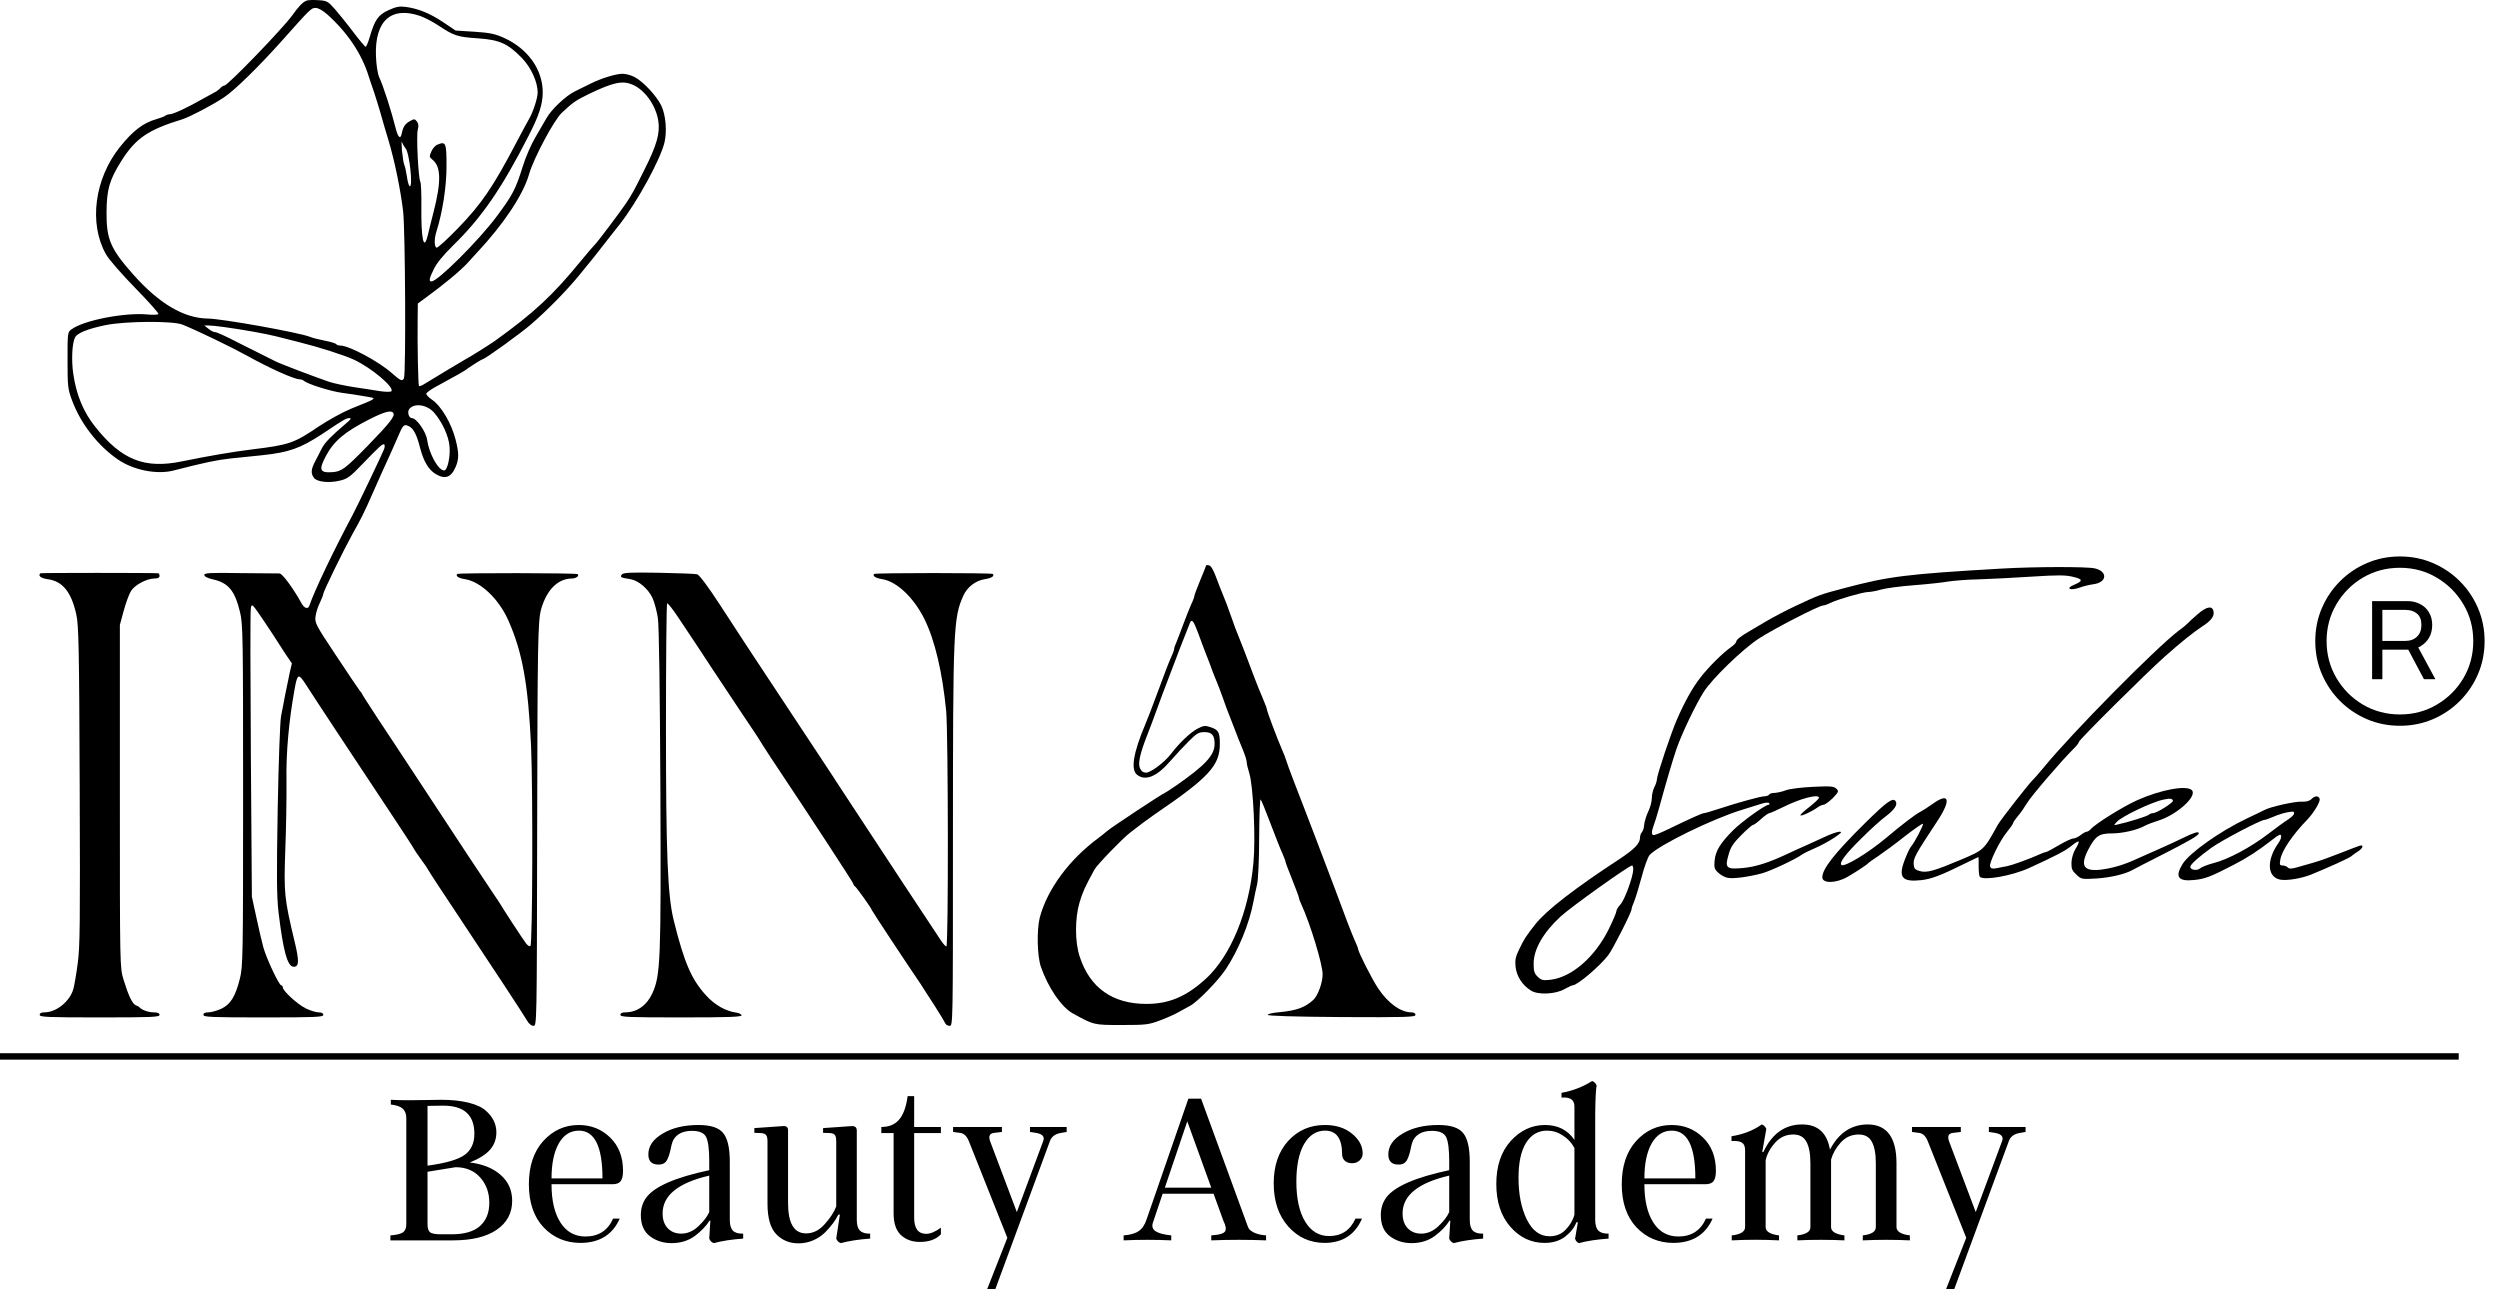 <?xml version="1.0" encoding="UTF-8"?> <svg xmlns="http://www.w3.org/2000/svg" width="2725" height="1409" viewBox="0 0 2725 1409" fill="none"> <path d="M512.135 1267.08C526.429 1268.85 537.671 1273.42 545.862 1280.81C554.133 1288.12 558.269 1297.47 558.269 1308.88C558.269 1322.21 552.648 1332.73 541.406 1340.44C530.163 1348.15 514.303 1352 493.826 1352H425.529V1346.58C432.034 1346.1 436.571 1345.01 439.14 1343.33C441.63 1341.56 442.874 1338.55 442.874 1334.29V1218.78C442.874 1214.28 441.59 1210.87 439.02 1208.54C436.45 1206.13 432.114 1204.6 426.011 1203.96V1198.78C431.712 1199.1 438.217 1199.26 445.524 1199.26C449.78 1199.26 456.566 1199.18 465.881 1199.02C475.196 1198.86 480.255 1198.78 481.058 1198.78C492.461 1198.78 502.338 1199.83 510.69 1201.91C519.122 1204 525.425 1206.93 529.601 1210.71C537.23 1217.37 541.044 1225.24 541.044 1234.32C541.044 1241.54 538.796 1247.77 534.299 1252.99C529.882 1258.21 522.494 1262.9 512.135 1267.08ZM466.002 1205.41V1270.57C485.595 1267.92 499.006 1264.07 506.233 1259.01C513.46 1253.87 517.074 1246.12 517.074 1235.76C517.074 1215.37 505.791 1205.17 483.226 1205.17C475.758 1205.17 470.017 1205.25 466.002 1205.41ZM480.576 1345.38H492.381C506.032 1345.38 516.271 1342.4 523.097 1336.46C529.922 1330.44 533.335 1321.97 533.335 1311.05C533.335 1299.96 530.003 1290.73 523.337 1283.34C516.672 1275.95 507.759 1272.26 496.597 1272.26L466.002 1277.2V1334.53C466.002 1338.71 466.925 1341.6 468.772 1343.21C470.699 1344.65 474.634 1345.38 480.576 1345.38ZM668.262 1328.27H675.489C667.78 1345.78 653.606 1354.61 632.969 1354.77C616.748 1354.77 603.257 1349.11 592.496 1337.79C581.816 1326.38 576.476 1310.72 576.476 1290.81C576.476 1270.97 581.736 1255.24 592.255 1243.59C602.855 1232.03 615.704 1226.25 630.801 1226.25C644.291 1226.25 655.694 1230.78 665.009 1239.86C674.405 1248.93 679.102 1261.06 679.102 1276.23C679.102 1281.53 678.219 1285.31 676.452 1287.56C674.766 1289.73 671.795 1290.81 667.539 1290.81H601.169C601.169 1308.56 604.421 1322.49 610.926 1332.61C617.43 1342.73 626.504 1347.78 638.148 1347.78C652.442 1347.78 662.48 1341.28 668.262 1328.27ZM601.169 1284.43H656.698C656.698 1249.73 648.146 1232.39 631.041 1232.39C621.646 1232.39 614.298 1237.09 608.998 1246.48C603.779 1255.8 601.169 1268.45 601.169 1284.43ZM795.479 1266.36V1329.84C795.479 1335.3 796.643 1339.19 798.972 1341.52C801.301 1343.77 804.995 1344.81 810.054 1344.65V1350.07C797.527 1350.96 786.847 1352.6 778.013 1355.01C775.604 1354.13 773.958 1352.48 773.075 1350.07L774.279 1330.56H773.316C769.782 1336.34 764.482 1341.88 757.416 1347.18C750.269 1352.4 741.837 1355.01 732.12 1355.01C723.127 1355.01 715.297 1352.56 708.632 1347.66C701.887 1342.68 698.514 1334.94 698.514 1324.42C698.514 1317.11 700.481 1310.76 704.416 1305.38C713.41 1293.26 736.296 1283.3 773.075 1275.51V1265.88C773.075 1253.11 771.991 1244.35 769.822 1239.62C767.654 1234.96 762.475 1232.63 754.284 1232.63C748.342 1232.63 743.523 1233.83 739.829 1236.24C736.216 1238.65 733.847 1241.74 732.723 1245.52C732.241 1246.96 731.719 1249.05 731.157 1251.78C730.595 1254.51 730.033 1256.76 729.47 1258.53C728.989 1260.21 728.266 1262.02 727.302 1263.95C726.419 1265.8 725.134 1267.2 723.448 1268.16C721.842 1269.05 719.874 1269.45 717.546 1269.37C710.318 1269.37 706.705 1265.67 706.705 1258.29C706.705 1249.29 711.884 1241.74 722.243 1235.64C732.602 1229.38 745.651 1226.25 761.391 1226.25C774.641 1226.25 783.594 1229.18 788.252 1235.04C793.07 1240.82 795.479 1251.26 795.479 1266.36ZM742.479 1344.65C749.385 1344.65 755.689 1341.92 761.391 1336.46C767.012 1331.16 770.907 1326.06 773.075 1321.16V1281.41C739.187 1289.28 722.243 1303.02 722.243 1322.61C722.243 1329.52 724.13 1334.94 727.905 1338.87C731.679 1342.73 736.537 1344.65 742.479 1344.65ZM933.899 1232.15V1329.84C933.899 1335.22 935.063 1339.07 937.392 1341.4C939.801 1343.73 943.495 1344.81 948.474 1344.65V1350.07C935.946 1350.96 925.266 1352.6 916.433 1355.01C914.024 1354.13 912.378 1352.48 911.494 1350.07L915.469 1323.93H913.783C910.731 1330.2 905.994 1336.58 899.569 1343.09C895.876 1346.78 891.459 1349.75 886.32 1352C881.26 1354.17 875.92 1355.25 870.299 1355.25C860.583 1355.25 852.512 1351.92 846.088 1345.25C839.744 1338.67 836.572 1327.59 836.572 1312.01V1243.95C836.572 1240.74 836.05 1238.49 835.006 1237.21C833.962 1235.92 832.155 1235.2 829.586 1235.04L822.238 1234.8V1229.62L853.315 1227.45C857.089 1227.05 858.977 1228.62 858.977 1232.15V1311.29C858.977 1333.29 865.481 1344.33 878.49 1344.41C886.199 1344.41 893.025 1341.04 898.967 1334.29C905.07 1327.47 909.246 1321.04 911.494 1315.02V1243.95C911.494 1240.66 911.013 1238.41 910.049 1237.21C909.085 1235.92 907.359 1235.2 904.869 1235.04L897.16 1234.8V1229.62L928.237 1227.45C932.012 1227.29 933.899 1228.86 933.899 1232.15ZM1025.58 1338.15V1345.38C1020.28 1351 1012.53 1353.77 1002.33 1353.69C994.224 1353.69 987.439 1351.2 981.978 1346.22C976.678 1341.16 974.028 1333.29 974.028 1322.61V1235.04H960.658V1228.41C969.09 1228.41 975.594 1225.68 980.171 1220.22C984.749 1214.76 987.8 1206.29 989.326 1194.81H996.433V1228.41H1025.58V1235.04H996.433V1327.31C996.433 1338.95 1000.77 1344.81 1009.44 1344.89C1014.1 1344.89 1019.48 1342.64 1025.58 1338.15ZM1122.69 1233.83V1228.41H1162.68V1233.83L1157.02 1234.8C1150.35 1235.76 1146.13 1238.81 1144.37 1243.95L1084.98 1405H1076.07L1097.99 1349.23L1056.08 1243.95C1053.83 1238.25 1050.53 1235.2 1046.2 1234.8L1038.85 1233.83V1228.41H1092.09V1233.83L1084.02 1234.8C1078.72 1235.2 1077.15 1238.33 1079.32 1244.19L1108.35 1321.16L1137.02 1243.95C1139.03 1239.05 1136.38 1236 1129.07 1234.8L1122.69 1233.83ZM1309.19 1197.58L1357.73 1330.32C1359.25 1334.73 1360.38 1337.63 1361.1 1338.99C1362.14 1340.68 1364.27 1342.28 1367.48 1343.81C1370.7 1345.25 1374.87 1346.18 1380.01 1346.58V1352C1360.26 1351.2 1340.34 1351.2 1320.27 1352V1346.58C1329.02 1346.02 1334.08 1344.49 1335.44 1342C1336.73 1339.59 1336.13 1335.94 1333.64 1331.04L1322.8 1301.17H1267.27L1256.67 1332.73C1255.3 1336.74 1256.31 1339.87 1259.68 1342.12C1263.13 1344.29 1268.79 1345.78 1276.66 1346.58V1352C1259.24 1351.2 1241.93 1351.2 1224.75 1352V1346.58C1232.22 1346.02 1237.8 1344.37 1241.49 1341.64C1245.18 1339.07 1247.99 1334.78 1249.92 1328.75L1295.33 1197.58H1309.19ZM1294.13 1222.27L1269.68 1294.54H1320.27L1294.13 1222.27ZM1477.48 1328.27H1484.58C1477.04 1345.78 1463.55 1354.61 1444.11 1354.77C1428.13 1354.77 1414.84 1348.83 1404.24 1336.94C1393.64 1324.98 1388.34 1309.28 1388.34 1289.85C1388.34 1270.65 1393.6 1255.24 1404.12 1243.59C1414.72 1232.03 1428.05 1226.25 1444.11 1226.25C1456.24 1226.25 1466.11 1229.42 1473.74 1235.76C1481.45 1242.03 1485.31 1249.21 1485.31 1257.32C1485.31 1260.21 1484.22 1262.7 1482.05 1264.79C1479.89 1266.88 1477.12 1267.92 1473.74 1267.92C1470.61 1267.92 1468 1267.04 1465.91 1265.27C1463.91 1263.43 1462.9 1261.1 1462.9 1258.29C1462.9 1241.02 1456.72 1232.39 1444.35 1232.39C1434.72 1232.39 1427.05 1237.33 1421.35 1247.21C1415.81 1257 1413.03 1270.57 1413.03 1287.92C1413.03 1306.55 1416.25 1321.12 1422.67 1331.64C1429.01 1342.08 1437.73 1347.3 1448.81 1347.3C1462.22 1347.3 1471.78 1340.96 1477.48 1328.27ZM1602.04 1266.36V1329.84C1602.04 1335.3 1603.21 1339.19 1605.54 1341.52C1607.87 1343.77 1611.56 1344.81 1616.62 1344.65V1350.07C1604.09 1350.96 1593.41 1352.6 1584.58 1355.01C1582.17 1354.13 1580.52 1352.48 1579.64 1350.07L1580.85 1330.56H1579.88C1576.35 1336.34 1571.05 1341.88 1563.98 1347.18C1556.83 1352.4 1548.4 1355.01 1538.69 1355.01C1529.69 1355.01 1521.86 1352.56 1515.2 1347.66C1508.45 1342.68 1505.08 1334.94 1505.08 1324.42C1505.08 1317.11 1507.05 1310.76 1510.98 1305.38C1519.98 1293.26 1542.86 1283.3 1579.64 1275.51V1265.88C1579.64 1253.11 1578.56 1244.35 1576.39 1239.62C1574.22 1234.96 1569.04 1232.63 1560.85 1232.63C1554.91 1232.63 1550.09 1233.83 1546.4 1236.24C1542.78 1238.65 1540.41 1241.74 1539.29 1245.52C1538.81 1246.96 1538.28 1249.05 1537.72 1251.78C1537.16 1254.51 1536.6 1256.76 1536.04 1258.53C1535.55 1260.21 1534.83 1262.02 1533.87 1263.95C1532.98 1265.8 1531.7 1267.2 1530.01 1268.16C1528.41 1269.05 1526.44 1269.45 1524.11 1269.37C1516.88 1269.37 1513.27 1265.67 1513.27 1258.29C1513.27 1249.29 1518.45 1241.74 1528.81 1235.64C1539.17 1229.38 1552.22 1226.25 1567.96 1226.25C1581.21 1226.25 1590.16 1229.18 1594.82 1235.04C1599.64 1240.82 1602.04 1251.26 1602.04 1266.36ZM1549.05 1344.65C1555.95 1344.65 1562.26 1341.92 1567.96 1336.46C1573.58 1331.16 1577.47 1326.06 1579.64 1321.16V1281.41C1545.75 1289.28 1528.81 1303.02 1528.81 1322.61C1528.81 1329.52 1530.7 1334.94 1534.47 1338.87C1538.24 1342.73 1543.1 1344.65 1549.05 1344.65ZM1738.78 1214.56V1329.84C1738.78 1335.22 1739.94 1339.07 1742.27 1341.4C1744.68 1343.73 1748.37 1344.81 1753.35 1344.65V1350.07C1740.67 1350.96 1729.9 1352.6 1721.07 1355.01C1718.74 1354.05 1717.34 1352.4 1716.86 1350.07L1719.87 1332.25H1718.3C1716.05 1338.11 1711.92 1343.37 1705.89 1348.03C1699.95 1352.52 1692.52 1354.77 1683.61 1354.77C1669 1354.77 1656.55 1348.91 1646.27 1337.18C1636.07 1325.46 1630.97 1309.92 1630.97 1290.57C1630.97 1270.89 1636.23 1255.24 1646.75 1243.59C1657.35 1232.03 1669.8 1226.25 1684.09 1226.25C1698.06 1226.25 1708.75 1231.67 1716.13 1242.51V1206.01C1716.13 1198.78 1711.44 1195.57 1702.04 1196.37V1191.19C1714.33 1188.95 1725.45 1184.65 1735.41 1178.31C1737.81 1179.19 1739.46 1180.84 1740.34 1183.24C1739.46 1187.5 1738.94 1197.94 1738.78 1214.56ZM1716.13 1324.18V1251.3C1713 1245.52 1708.75 1240.94 1703.36 1237.57C1698.06 1234.12 1692.36 1232.39 1686.26 1232.39C1676.54 1232.39 1668.92 1236.85 1663.37 1245.76C1657.91 1254.59 1655.18 1267.24 1655.18 1283.7C1655.18 1301.77 1658.19 1316.95 1664.22 1329.23C1670.24 1341.44 1678.51 1347.54 1689.03 1347.54C1696.1 1347.54 1701.92 1345.17 1706.5 1340.44C1711.15 1335.7 1714.37 1330.28 1716.13 1324.18ZM1859.49 1328.27H1866.72C1859.01 1345.78 1844.84 1354.61 1824.2 1354.77C1807.98 1354.77 1794.49 1349.11 1783.73 1337.79C1773.05 1326.38 1767.71 1310.72 1767.71 1290.81C1767.71 1270.97 1772.97 1255.24 1783.49 1243.59C1794.08 1232.03 1806.93 1226.25 1822.03 1226.25C1835.52 1226.25 1846.92 1230.78 1856.24 1239.86C1865.63 1248.93 1870.33 1261.06 1870.33 1276.23C1870.33 1281.53 1869.45 1285.31 1867.68 1287.56C1866 1289.73 1863.02 1290.81 1858.77 1290.81H1792.4C1792.4 1308.56 1795.65 1322.49 1802.16 1332.61C1808.66 1342.73 1817.73 1347.78 1829.38 1347.78C1843.67 1347.78 1853.71 1341.28 1859.49 1328.27ZM1792.4 1284.43H1847.93C1847.93 1249.73 1839.38 1232.39 1822.27 1232.39C1812.88 1232.39 1805.53 1237.09 1800.23 1246.48C1795.01 1255.8 1792.4 1268.45 1792.4 1284.43ZM2067.17 1267.92V1337.43C2067.17 1342.32 2072.03 1345.38 2081.75 1346.58V1352C2064.64 1351.2 2047.54 1351.2 2030.43 1352V1346.58C2040.07 1345.46 2044.81 1342.4 2044.65 1337.43V1268.16C2044.65 1257.64 2043.2 1249.77 2040.31 1244.56C2037.5 1239.26 2032.72 1236.61 2025.98 1236.61C2018.27 1236.61 2011.8 1239.46 2006.58 1245.16C2001.36 1250.86 1997.79 1257.12 1995.86 1263.95V1267.92V1337.43C1995.86 1342.32 2000.72 1345.38 2010.44 1346.58V1352C1993.33 1351.2 1976.23 1351.2 1959.12 1352V1346.58C1968.76 1345.46 1973.5 1342.4 1973.34 1337.43V1268.16C1973.34 1257.64 1971.89 1249.77 1969 1244.56C1966.19 1239.26 1961.41 1236.61 1954.67 1236.61C1946.8 1236.61 1940.21 1239.58 1934.91 1245.52C1929.53 1251.46 1926.08 1257.85 1924.55 1264.67V1337.43C1924.55 1342.32 1929.41 1345.38 1939.13 1346.58V1352C1922.03 1351.12 1904.84 1351.12 1887.58 1352V1346.58C1897.29 1345.54 1902.15 1342.48 1902.15 1337.43V1253.59C1902.15 1249.57 1900.99 1246.84 1898.66 1245.4C1896.33 1243.95 1892.55 1243.39 1887.33 1243.71V1238.53C1900.26 1236.44 1911.26 1232.15 1920.34 1225.64C1922.75 1226.53 1924.39 1228.17 1925.28 1230.58L1920.82 1255.76H1922.03C1931.42 1235.68 1945.51 1225.64 1964.3 1225.64C1981.41 1225.64 1991.53 1234.8 1994.66 1253.11C2004.13 1234.96 2017.79 1225.8 2035.61 1225.64C2056.65 1225.64 2067.17 1239.74 2067.17 1267.92ZM2167.89 1233.83V1228.41H2207.88V1233.83L2202.22 1234.8C2195.55 1235.76 2191.34 1238.81 2189.57 1243.95L2130.19 1405H2121.27L2143.2 1349.23L2101.28 1243.95C2099.03 1238.25 2095.74 1235.2 2091.4 1234.8L2084.05 1233.83V1228.41H2137.29V1233.83L2129.22 1234.8C2123.92 1235.2 2122.36 1238.33 2124.53 1244.19L2153.56 1321.16L2182.22 1243.95C2184.23 1239.05 2181.58 1236 2174.27 1234.8L2167.89 1233.83Z" fill="black"></path> <path d="M333.978 0.736C329.93 2.392 325.33 7.176 318.705 16.56C308.401 30.912 248.233 93.289 244.552 93.289C243.448 93.289 241.424 94.577 240.136 96.049C238.848 97.521 235.72 99.913 232.96 101.201C230.384 102.673 225.232 105.433 221.552 107.457C204.808 117.026 188.8 124.57 184.936 124.57C183.28 124.57 181.256 125.306 180.336 126.042C179.232 126.962 174.816 128.618 170.4 129.906C156.047 133.954 145.007 142.418 130.655 160.266C103.055 194.859 96.615 243.435 115.383 276.924C118.511 282.628 132.311 298.452 147.215 313.724C161.751 328.628 173.16 341.324 172.608 342.244C172.056 343.165 166.903 343.349 161.199 342.797C136.727 340.404 91.831 348.869 78.214 358.805C73.614 361.933 73.614 362.117 73.614 392.845C73.614 421.734 73.982 424.31 78.766 437.006C88.15 462.03 106.919 486.134 128.815 501.039C145.559 512.447 170.768 517.415 188.616 512.999C223.024 504.167 236.088 501.407 251.177 499.751C260.745 498.831 276.201 497.175 285.217 496.255C315.025 493.126 327.354 488.71 351.458 472.886C375.93 456.51 377.402 455.774 380.898 455.774C383.474 455.774 382.37 457.246 377.034 461.662C361.21 475.094 354.402 482.086 351.09 488.158C349.25 491.838 345.938 498.279 343.73 502.511C338.946 511.343 338.578 516.127 342.258 520.911C345.57 525.327 358.634 526.799 370.594 523.855C378.506 522.015 381.818 519.623 394.146 506.743C414.939 485.214 417.147 483.374 418.803 484.478C419.539 484.846 419.539 487.238 418.619 489.63C416.779 494.598 388.626 553.479 384.21 561.575C364.154 599.112 342.81 643.64 337.106 660.385C335.634 664.433 331.586 662.961 328.642 657.625C320.361 642.352 307.849 625.056 304.721 625.056C303.065 625.056 283.929 624.872 262.217 624.688C228.912 624.136 222.656 624.504 222.656 626.712C222.656 628.368 226.152 630.208 232.04 631.496C248.969 635.36 255.961 643.64 261.665 667.377C264.793 680.257 264.977 693.873 264.977 867.019C264.977 1042.37 264.793 1053.6 261.481 1066.66C256.697 1085.98 251.361 1094.81 241.056 1099.6C236.64 1101.62 230.384 1103.46 227.256 1103.46C223.576 1103.46 221.736 1104.38 221.736 1106.22C221.736 1108.61 230.2 1108.98 287.057 1108.98C343.914 1108.98 352.378 1108.61 352.378 1106.22C352.378 1104.38 350.538 1103.46 347.226 1103.46C344.282 1103.46 338.026 1101.44 333.058 1099.05C323.673 1094.26 308.401 1080.09 308.217 1076.23C308.217 1075.13 307.481 1074.02 306.561 1074.02C304.169 1074.02 290.553 1045.13 287.057 1032.62C285.401 1026.55 281.905 1011.65 279.329 999.501L274.545 977.421L273.441 822.859C272.889 737.85 272.705 665.721 273.441 662.777C274.361 657.441 274.913 657.993 287.241 676.209C294.233 686.697 300.857 696.633 301.777 698.289C302.881 699.945 306.929 706.201 310.793 712.273L318.153 723.129L315.761 733.434C314.473 739.138 312.265 749.994 310.793 757.538C309.505 765.082 307.297 775.386 306.377 780.538C305.273 785.506 303.617 830.955 302.697 881.372C301.409 956.261 301.593 976.685 303.617 994.533C308.769 1037.22 313.369 1053.78 320.177 1053.78C326.066 1053.78 326.25 1047.53 321.097 1026.18C309.873 979.445 309.321 973.373 310.977 926.452C311.897 902.9 312.449 869.043 312.265 851.379C311.713 820.467 314.841 785.874 321.097 751.282C324.226 733.802 325.33 733.434 333.978 747.05C340.234 756.986 390.282 832.795 428.923 890.94C440.883 908.972 451.187 924.796 451.555 925.9C451.923 926.82 455.419 931.788 459.099 936.94C462.779 941.908 466.275 947.06 466.643 947.98C467.011 949.084 481.916 971.901 499.764 998.581C542.82 1063.35 570.053 1104.93 574.285 1112.11C576.309 1115.79 579.069 1118.18 581.461 1118.18C585.141 1118.18 585.141 1118 585.509 906.948C585.877 699.945 586.245 676.761 589.925 663.697C595.997 642.72 608.141 630.76 623.229 630.576C627.829 630.576 631.693 627.816 629.669 625.792C628.381 624.504 499.764 624.32 498.476 625.608C496.268 627.816 499.58 630.208 506.94 631.312C524.052 634.072 543.924 653.025 554.228 676.577C569.501 710.985 575.757 746.13 578.885 813.659C580.909 862.971 580.541 1028.76 578.149 1031.15C577.229 1031.89 575.021 1030.6 573.181 1028.02C570.053 1023.97 549.628 992.693 544.66 984.413C543.74 982.757 542.084 980.365 541.348 979.445C539.508 977.053 490.748 903.268 453.763 846.779C439.043 824.515 419.907 795.258 410.891 781.826C402.059 768.21 394.698 756.986 394.698 756.434C394.698 756.066 393.41 754.226 391.938 752.57C390.466 750.73 378.874 733.434 366.178 714.297C344.282 681.361 342.994 678.969 343.914 671.977C344.466 667.929 346.49 661.121 348.698 656.889C350.722 652.657 352.378 648.424 352.378 647.32C352.378 644.928 374.458 599.664 383.842 582.736C393.962 564.703 396.906 558.815 405.555 539.127C411.811 524.775 418.987 508.951 426.899 491.654C428.187 488.526 431.683 480.982 434.443 474.542C439.595 462.582 440.515 461.846 446.403 464.974C451.003 467.55 454.499 474.542 457.995 488.526C461.859 503.063 467.011 511.711 474.555 516.495C485.044 522.935 491.852 520.543 496.82 508.583C500.316 500.119 500.316 493.862 496.636 479.326C492.036 461.294 480.996 442.526 470.691 435.534C467.379 433.326 464.619 430.382 464.619 429.278C464.619 428.174 469.035 424.862 474.371 421.918C499.764 408.117 506.02 404.621 509.516 401.861C514.668 398.181 525.524 391.373 526.444 391.373C528.652 391.373 567.661 363.221 578.701 353.653C596.365 338.38 617.525 316.852 630.957 300.476C644.206 284.468 649.91 277.292 667.022 255.211C669.598 252.083 673.278 247.115 675.486 244.539C694.806 219.699 719.463 174.618 724.247 155.482C727.191 143.154 725.719 125.306 720.751 115.002C715.599 104.513 701.614 89.425 692.23 84.273C688.366 82.065 682.294 80.409 678.43 80.409C670.886 80.593 655.614 85.193 643.102 91.449C638.502 93.657 631.141 97.337 626.725 99.545C616.789 104.329 600.781 119.418 595.445 129.17C593.053 133.218 587.717 142.602 583.301 150.146C578.885 157.506 572.629 172.042 569.501 182.346C561.957 206.451 558.645 212.707 541.532 235.707C521.844 262.203 477.131 306.732 470.323 306.732C467.195 306.732 467.747 303.788 472.899 293.3C475.843 287.044 483.204 278.028 494.06 267.356C524.972 237.179 546.684 205.715 575.941 148.49C587.533 126.042 591.581 113.53 591.581 100.649C591.581 75.809 575.389 53.177 549.628 41.401C539.876 36.984 534.172 35.697 517.244 34.593L496.636 33.304L483.204 24.288C468.667 14.536 455.971 9.384 442.355 7.544C435.363 6.624 431.683 7.36 423.587 11.04C412.179 16.192 408.499 21.528 402.979 40.481C401.323 46.185 399.298 50.969 398.562 50.969C397.826 50.969 391.754 43.793 384.946 34.776C378.322 25.944 369.122 14.72 364.89 9.752C357.346 1.288 356.242 0.736 346.858 0.184C341.338 -0.184 335.45 3.57628e-05 333.978 0.736ZM356.426 15.456C378.874 35.513 394.33 58.697 401.875 83.169C403.163 87.217 404.819 92.185 405.555 94.209C407.211 98.257 414.755 122.546 416.963 131.01C417.699 133.954 420.643 143.522 423.219 152.17C430.027 174.618 436.651 207.003 439.411 230.371C441.803 252.635 442.539 406.461 440.331 412.165C438.675 416.029 436.651 415.109 427.451 407.013C413.467 394.317 380.53 376.653 370.962 376.653C368.938 376.653 366.914 375.917 366.362 374.997C365.81 374.261 360.106 372.421 353.85 371.317C347.41 370.029 340.234 368.189 337.658 367.085C326.066 362.485 242.344 347.397 226.336 347.213C200.392 346.845 173.344 330.836 145.559 299.556C120.351 271.22 115.935 260.731 116.119 231.291C116.303 206.451 119.247 196.147 132.311 175.354C147.951 150.698 161.199 141.498 199.104 129.906C206.648 127.514 231.12 114.818 243.816 106.353C255.225 98.993 282.273 72.497 308.033 43.609C338.762 9.016 339.314 8.648 344.098 8.648C346.858 8.648 351.826 11.408 356.426 15.456ZM458.179 17.48C463.331 19.32 472.347 24.104 478.42 28.152C494.796 39.008 498.66 40.297 520.74 41.769C544.476 43.425 553.308 47.289 568.765 63.113C578.701 73.233 586.061 89.241 586.061 100.833C586.061 107.089 580.725 123.282 576.125 130.642C574.837 132.85 568.949 143.706 563.061 154.93C537.668 203.507 524.788 222.459 498.66 249.323C487.62 260.731 477.315 269.932 476.211 269.932C473.267 269.932 473.083 260.547 475.659 252.635C482.468 230.923 486.7 203.507 486.7 181.058C486.7 155.666 485.964 154.01 477.131 157.506C474.555 158.426 471.427 161.922 470.139 165.234C467.747 170.57 467.931 171.306 471.611 174.25C480.812 181.794 480.996 198.355 472.531 231.291C470.139 240.859 467.195 252.267 466.275 256.499C461.859 274.532 458.915 260.547 459.283 224.667C459.467 211.419 458.915 199.459 458.179 198.171C455.971 194.491 453.579 147.386 455.419 141.13C456.523 137.45 456.155 134.874 454.499 132.482C452.107 129.538 451.555 129.354 446.955 131.93C441.435 135.058 439.595 137.818 437.939 145.362C436.651 152.17 433.891 150.146 431.499 140.578C426.531 120.89 417.883 93.841 413.283 84.089C411.627 80.225 410.155 71.025 409.787 61.089C408.315 22.632 426.347 6.44 458.179 17.48ZM689.286 92.185C702.902 97.889 715.231 115.186 717.623 132.298C719.463 145.178 715.967 158.058 702.718 184.37C690.758 208.475 689.286 211.051 682.662 221.171C677.142 229.451 650.462 265.147 647.886 267.172C646.782 268.092 640.158 276.004 632.982 284.652C602.437 322.004 581.645 341.324 538.772 372.053C533.252 375.917 510.068 390.453 507.492 391.557C506.204 392.109 476.947 409.773 461.859 418.973C459.467 420.446 457.075 421.182 456.707 420.814C455.787 419.894 454.867 375.917 455.235 347.765L455.419 330.836L463.699 324.764C484.86 309.308 502.524 294.588 510.436 285.756C513.012 282.812 517.244 278.212 519.82 275.452C548.708 244.723 570.421 212.155 576.677 189.891C581.645 172.594 603.909 130.642 612.557 122.73C624.517 111.505 627.829 109.297 642.55 102.121C668.494 89.793 678.43 87.585 689.286 92.185ZM441.987 161.554C446.403 166.522 450.451 205.347 446.403 202.955C445.483 202.219 444.195 197.435 443.459 192.099C442.723 186.946 441.435 181.242 440.699 179.77C439.963 178.298 438.859 171.122 438.123 164.13C437.571 156.954 437.571 152.906 438.123 154.93C438.859 156.954 440.515 159.898 441.987 161.554ZM198.92 353.837C215.664 360.645 252.649 378.493 269.577 387.877C294.049 401.493 320.729 413.453 326.618 413.453C328.274 413.453 330.298 414.189 331.218 415.109C335.266 418.605 359.738 426.334 372.618 428.174C380.162 429.094 391.754 430.934 398.01 432.038C411.443 434.43 412.731 433.326 382.738 445.47C373.722 449.15 358.082 457.798 347.778 464.606C320.361 483.19 315.577 484.846 275.097 489.814C251.729 492.758 229.28 496.623 198.368 502.879C157.519 511.343 132.495 501.407 103.607 464.974C90.91 448.966 83.182 430.382 79.87 407.565C77.662 392.477 78.582 373.709 81.894 367.637C84.286 363.037 96.062 358.253 115.015 354.389C136.543 349.973 188.616 349.605 198.92 353.837ZM243.816 356.413C265.161 359.357 289.817 363.773 301.409 366.717C307.665 368.373 319.441 371.317 327.538 373.341C347.41 378.309 375.194 387.141 385.498 391.925C404.451 400.573 430.579 422.47 426.531 426.518C425.795 427.254 420.091 427.254 414.019 426.334C407.947 425.23 395.066 423.39 385.498 421.918C375.93 420.446 363.97 417.869 358.818 416.213C343.362 410.877 305.825 396.709 300.857 394.133C298.281 392.845 290.001 388.797 282.457 384.933C274.913 381.253 265.713 376.653 262.217 374.813C244.736 365.797 236.272 361.933 233.88 361.933C232.592 361.933 229.464 360.277 227.072 358.253L222.656 354.757H227.256C229.832 354.757 237.192 355.493 243.816 356.413ZM473.083 449.702C482.1 460.006 489.276 475.646 490.012 487.054C490.932 498.647 487.62 512.815 484.124 512.815C477.867 512.815 467.747 494.782 465.539 479.326C464.251 470.31 453.947 455.774 448.979 455.774C445.483 455.774 443.643 448.782 446.219 445.654C451.739 439.03 465.539 441.054 473.083 449.702ZM428.739 450.254C430.763 453.566 424.875 461.11 400.586 486.134C375.93 511.343 372.25 513.919 362.314 514.655C348.514 515.575 347.226 512.263 355.138 497.175C364.154 480.43 375.746 470.678 403.347 456.694C419.539 448.598 426.531 446.758 428.739 450.254Z" fill="black"></path> <path d="M1314.71 616.223C1314.71 616.591 1311.77 623.951 1308.27 632.415C1304.77 640.879 1301.83 648.791 1301.83 649.711C1301.83 650.631 1300.36 654.864 1298.33 658.912C1296.49 663.144 1292.63 672.712 1289.87 680.256C1287.11 687.8 1283.61 696.632 1282.33 699.944C1280.85 703.072 1279.75 706.568 1279.75 707.672C1279.75 708.776 1278.09 713.192 1276.07 717.424C1274.05 721.84 1268.34 736.745 1263.19 750.913C1253.99 775.753 1251.41 782.193 1248.29 789.737C1235.41 820.282 1232.28 838.682 1239.27 844.386C1248.47 851.746 1260.98 846.594 1275.7 829.482C1281.41 822.858 1290.61 813.106 1295.94 807.77C1304.41 799.305 1306.61 798.017 1312.87 798.017C1320.97 798.017 1323.91 801.329 1323.91 810.898C1323.91 823.41 1313.42 834.45 1281.04 856.898C1275.15 860.946 1270 864.258 1269.63 864.258C1268.16 864.258 1209.09 903.267 1206.52 906.027C1205.04 907.315 1201 910.627 1197.32 913.387C1165.3 936.939 1141.2 969.876 1133.28 1000.42C1129.97 1013.85 1130.52 1042.19 1134.57 1053.78C1142.3 1076.23 1156.84 1097.57 1168.98 1104.38C1192.53 1117.45 1192.16 1117.26 1222.71 1117.26C1249.02 1117.26 1252.15 1116.89 1264.29 1112.29C1271.29 1109.72 1280.49 1105.67 1284.53 1103.28C1288.4 1101.07 1294.1 1097.94 1297.23 1096.29C1305.14 1092.24 1327.41 1069.42 1336.05 1056.54C1349.85 1035.75 1361.63 1007.23 1366.23 982.94C1367.34 976.868 1369.18 968.22 1370.28 963.804C1371.38 959.388 1372.49 936.939 1372.49 912.835C1372.67 889.283 1373.22 870.514 1374.14 871.434C1374.88 872.17 1379.66 883.947 1384.82 897.563C1389.97 911.179 1395.67 925.715 1397.7 929.947C1399.54 934.363 1401.19 938.411 1401.19 939.147C1401.19 940.067 1404.5 948.899 1408.55 958.836C1412.6 968.956 1415.91 977.972 1415.91 978.892C1415.91 979.812 1417.2 983.124 1418.67 986.252C1428.06 1006.68 1441.67 1051.02 1441.67 1062.06C1441.67 1071.08 1436.52 1085.25 1431.55 1089.85C1422.54 1098.13 1413.52 1101.44 1394.75 1103.28C1387.76 1103.83 1381.87 1105.12 1381.87 1106.22C1381.87 1107.33 1410.21 1108.25 1462.46 1108.61C1533.12 1108.98 1542.87 1108.61 1542.87 1106.22C1542.87 1104.57 1541.22 1103.46 1538.46 1103.46C1526.87 1103.46 1513.25 1093.71 1502.58 1077.89C1496.14 1068.68 1480.31 1037.4 1480.31 1034.28C1480.31 1033.54 1478.84 1029.68 1476.82 1025.44C1473.87 1019 1464.67 995.084 1456.58 972.82C1451.24 958.468 1442.59 935.651 1433.21 911.179C1427.69 897.011 1421.62 881.187 1419.78 876.218C1417.75 871.066 1413.34 859.474 1409.84 850.458C1406.34 841.258 1402.85 831.874 1402.11 829.298C1401.38 826.722 1399.35 821.386 1397.51 817.338C1392.36 805.562 1380.95 775.201 1380.95 773.361C1380.95 772.441 1378.93 767.105 1376.54 761.401C1373.96 755.697 1370.1 745.761 1367.52 739.137C1360.53 720.368 1351.33 696.448 1348.75 690.376C1347.46 687.248 1345.07 681.176 1343.6 676.576C1338.81 662.776 1334.77 652.104 1332.19 646.215C1330.9 643.087 1327.77 635.359 1325.38 628.735C1322.62 621.191 1319.86 616.591 1317.84 616.223C1316.18 615.855 1314.71 615.855 1314.71 616.223ZM1305.88 689.824C1308.64 697.184 1312.5 707.856 1314.71 713.376C1316.92 718.896 1320.05 726.808 1321.33 730.857C1322.81 734.905 1325.2 740.609 1326.49 743.737C1327.77 746.681 1330.72 754.593 1333.11 761.217C1335.32 767.841 1338.26 775.569 1339.55 778.697C1340.65 781.641 1343.6 789.185 1345.99 795.257C1348.2 801.329 1352.06 810.898 1354.45 816.602C1356.85 822.306 1358.87 828.562 1358.87 830.402C1358.87 832.426 1360.16 837.946 1361.82 843.098C1366.05 857.266 1368.81 913.755 1366.23 940.435C1361.45 993.612 1341.39 1042.37 1313.97 1067.21C1292.81 1086.35 1274.23 1094.26 1249.57 1094.26C1212.77 1094.26 1187.93 1076.78 1176.89 1042.74C1171.56 1026.92 1171.56 1000.97 1176.71 983.676C1180.02 972.452 1182.6 966.748 1193.08 947.611C1195.66 942.827 1223.45 913.939 1231.91 907.499C1242.03 899.587 1251.41 892.595 1257.85 888.179C1317.84 847.33 1329.8 834.45 1329.61 810.53C1329.61 798.017 1328.14 795.441 1319.13 792.497C1313.61 790.657 1311.77 790.841 1305.14 794.337C1297.41 798.385 1285.27 809.978 1276.07 822.122C1269.26 830.954 1254.36 842.178 1249.21 842.178C1246.08 842.178 1244.05 840.706 1242.58 837.394C1240.19 832.242 1242.58 821.386 1250.31 801.697C1252.52 796.177 1257.49 782.929 1261.35 772.257C1265.21 761.585 1270 748.705 1272.02 743.737C1274.05 738.585 1280.3 722.208 1286.01 706.936C1291.89 691.848 1297.05 678.784 1297.41 678.048C1299.44 674.736 1301.09 677.128 1305.88 689.824Z" fill="black"></path> <path d="M2182.28 619.72C2077.03 625.792 2059 628.184 2010.24 641.064C1983.56 648.056 1982.45 648.608 1956.51 660.752C1946.76 665.352 1932.41 672.897 1924.31 677.681C1916.4 682.465 1908.3 687.249 1906.28 688.353C1897.81 693.137 1892.48 697.369 1892.48 699.393C1892.48 700.497 1890.09 703.073 1887.14 705.097C1878.12 711.353 1861.75 727.545 1853.28 738.769C1844.82 749.626 1836.36 764.714 1827.89 784.218C1821.64 798.202 1806 845.123 1806 849.539C1806 851.379 1804.71 855.243 1803.24 858.003C1801.76 860.947 1800.48 866.283 1800.48 869.963C1800.48 873.459 1798.82 880.083 1796.61 884.499C1794.59 888.731 1792.56 895.171 1792.2 898.667C1792.01 902.163 1790.91 905.844 1789.62 907.132C1788.52 908.236 1787.6 910.996 1787.6 913.204C1787.6 919.276 1781.52 925.532 1766.07 935.836C1716.2 968.404 1685.66 992.141 1673.51 1007.41C1663.03 1020.85 1661.55 1023.05 1655.67 1035.2C1651.8 1043.29 1651.25 1046.61 1651.99 1054.15C1653.27 1064.45 1659.53 1074.02 1668.73 1079.73C1676.46 1084.69 1695.96 1083.77 1705.71 1077.89C1709.39 1075.86 1713.26 1074.02 1714.18 1074.02C1719.33 1074.02 1744.17 1052.86 1753.19 1040.9C1758.34 1033.91 1778.4 994.349 1778.4 991.037C1778.4 989.933 1779.5 986.437 1780.97 983.309C1782.44 979.996 1786.12 968.036 1789.25 956.444C1792.2 945.036 1796.24 933.996 1798.08 931.972C1807.47 921.484 1866.35 892.595 1898.92 882.659C1906.09 880.451 1915.29 877.507 1919.53 876.219C1924.31 874.747 1927.81 874.379 1928.36 875.483C1929.09 876.403 1928.73 877.139 1927.81 877.139C1924.13 877.139 1898.37 895.723 1889.35 904.74C1875 919.092 1870.03 927.372 1868.92 937.86C1868.19 945.772 1868.74 947.428 1872.97 951.292C1875.55 953.868 1880.15 956.26 1883.09 956.812C1889.16 958.1 1905.54 955.892 1920.26 952.028C1929.83 949.452 1957.61 936.388 1964.24 931.42C1965.71 930.316 1971.97 927.188 1978.04 924.612C1984.11 922.036 1993.68 916.884 1999.2 913.204C2007.11 907.868 2008.4 906.58 2004.9 906.58C2002.69 906.58 1994.78 909.34 1987.61 912.836C1980.25 916.148 1971.05 920.38 1967 922.22C1962.95 923.876 1954.67 927.74 1948.41 930.684C1927.99 940.252 1913.82 944.852 1899.84 946.14C1881.62 947.796 1879.78 946.14 1884.2 931.42C1886.4 923.324 1889.35 918.908 1898 910.26C1904.07 904.188 1909.77 899.219 1910.69 899.219C1911.8 899.219 1915.66 896.275 1919.53 892.779C1923.39 889.283 1927.44 886.339 1928.54 886.339C1929.46 886.339 1936.09 883.395 1943.26 879.899C1962.21 870.331 1982.64 864.995 1982.64 869.595C1982.64 870.699 1978.04 874.931 1972.52 879.347C1967 883.579 1962.4 887.811 1962.4 888.547C1962.4 890.387 1974.73 884.683 1980.61 880.451C1983.01 878.611 1986.32 877.139 1987.79 877.139C1989.26 877.139 1993.68 873.827 1997.73 869.963C2004.17 863.155 2004.53 862.419 2001.59 859.659C1999.01 857.083 1995.52 856.715 1976.38 857.635C1964.05 858.187 1950.81 859.843 1946.76 861.315C1942.71 862.971 1937.19 864.075 1934.43 864.259C1931.67 864.259 1928.91 864.995 1928.36 866.099C1927.81 867.019 1925.41 867.939 1923.39 867.939C1919.16 867.939 1894.5 874.747 1872.6 881.923C1865.24 884.315 1858.44 886.339 1857.33 886.339C1855.31 886.339 1843.16 891.859 1817.96 904.004C1810.78 907.5 1803.97 910.26 1802.68 910.26C1799.92 910.26 1799.92 906.58 1802.5 899.771C1803.6 897.011 1806 889.283 1807.84 882.659C1817.04 849.355 1823.11 828.931 1827.34 816.418C1833.04 799.858 1848.32 767.842 1857.15 754.042C1866.35 739.689 1898.92 708.041 1916.77 696.265C1932.77 685.777 1982.64 660.016 1987.05 660.016C1988.53 660.016 1992.02 658.728 1994.97 657.256C2002.14 653.576 2030.66 645.296 2036.18 645.296C2038.76 645.296 2045.02 644.192 2049.98 642.72C2054.95 641.248 2070.96 639.04 2085.68 637.936C2100.4 636.832 2117.33 634.992 2123.4 633.888C2129.47 632.968 2144.38 631.68 2156.52 631.496C2168.66 631.128 2194.61 629.84 2214.11 628.552C2242.82 626.712 2251.47 626.712 2259.56 628.736C2270.42 631.312 2270.79 633.152 2260.85 637.384C2251.28 641.248 2255.88 644.192 2266.19 640.696C2270.6 639.04 2277.59 637.384 2281.64 636.832C2296.73 634.992 2297.83 622.848 2283.3 619.536C2275.02 617.512 2217.06 617.696 2182.28 619.72ZM1780.24 947.612C1780.24 955.156 1770.85 981.101 1766.25 985.885C1763.86 988.461 1761.84 991.773 1761.84 993.245C1761.84 994.717 1758.16 1003.36 1753.74 1012.38C1738.65 1043.11 1713.26 1065.19 1690.07 1067.95C1681.98 1068.87 1680.14 1068.5 1676.27 1064.82C1672.41 1061.14 1671.67 1058.75 1671.67 1050.29C1671.67 1034.83 1681.98 1016.61 1701.11 998.949C1711.79 989.013 1775.64 943.38 1778.95 943.38C1779.68 943.38 1780.24 945.22 1780.24 947.612Z" fill="black"></path> <path d="M43.99 624.872C41.23 627.632 44.358 630.208 51.902 631.312C68.278 633.52 77.663 645.112 83.183 669.769C85.759 681.361 86.311 705.833 86.863 856.347C87.415 1006.68 87.231 1032.44 84.655 1050.47C83.183 1061.88 80.975 1074.21 80.055 1077.7C76.375 1091.32 61.47 1103.46 48.59 1103.46C45.094 1103.46 43.254 1104.38 43.254 1106.22C43.254 1108.61 51.718 1108.98 108.575 1108.98C165.432 1108.98 173.896 1108.61 173.896 1106.22C173.896 1104.38 171.872 1103.46 167.456 1103.46C161.752 1103.46 154.392 1100.89 151.816 1097.76C151.264 1097.21 149.608 1096.29 147.952 1095.73C144.271 1094.26 139.855 1084.88 134.703 1067.95C130.655 1054.7 130.655 1054.15 130.655 867.939V681.177L134.887 665.537C137.279 656.888 140.775 647.32 142.799 644.192C146.663 637.752 159.912 630.576 168.192 630.576C172.056 630.576 173.896 629.656 173.896 627.816C173.896 626.344 173.344 625.056 172.608 624.872C165.248 624.32 44.542 624.32 43.99 624.872Z" fill="black"></path> <path d="M677.878 626.16C675.486 629.104 676.59 629.656 687.262 631.312C696.094 632.784 706.766 641.984 711.366 652.105C713.39 656.705 715.966 666.273 717.07 673.633C718.358 681.729 719.278 751.098 719.83 860.211C720.566 1047.53 720.014 1062.98 710.998 1082.85C704.926 1095.92 694.254 1103.46 681.742 1103.46C678.062 1103.46 676.222 1104.38 676.222 1106.22C676.222 1108.61 684.87 1108.98 742.647 1108.98C794.903 1108.98 808.887 1108.43 808.335 1106.59C807.783 1105.49 805.575 1104.2 802.999 1103.83C791.223 1102.36 778.895 1095.37 769.327 1084.69C753.687 1067.4 745.775 1049.37 734.366 1003.18C727.742 976.685 725.902 931.052 725.902 792.314C725.902 718.897 726.454 658.177 727.19 657.625C727.742 656.889 733.998 664.801 740.807 675.289C747.799 685.593 754.239 695.345 755.159 696.817C756.263 698.289 765.463 712.457 775.767 728.098C786.071 743.738 801.711 767.106 810.359 780.17C819.008 793.05 827.104 805.011 828.024 806.851C829.128 808.691 834.464 817.155 840.168 825.803C884.696 892.596 930.145 962.149 930.145 963.437C930.145 964.357 930.881 965.461 931.617 965.829C933.089 966.381 950.385 990.669 950.385 992.141C950.385 992.877 990.13 1053.05 999.882 1067.21C1002.46 1071.08 1005.59 1075.49 1006.51 1077.33C1007.61 1078.99 1013.13 1087.45 1018.65 1096.1C1024.17 1104.75 1029.32 1113.21 1030.06 1114.87C1030.61 1116.71 1033 1118.18 1035.03 1118.18C1038.71 1118.18 1038.71 1118 1038.71 914.308C1038.71 684.673 1039.26 673.633 1049.93 649.529C1054.16 639.96 1063.18 632.968 1073.3 631.312C1080.84 630.208 1084.34 627.816 1082.13 625.608C1080.84 624.32 954.249 624.32 952.777 625.608C950.753 627.816 954.433 630.208 961.793 631.312C977.434 633.888 995.834 651.185 1007.43 674.369C1019.02 697.737 1027.11 732.146 1031.35 775.018C1033.55 799.49 1033.92 1031.7 1031.53 1031.7C1030.79 1031.7 1027.85 1028.57 1025.46 1024.89C1018.65 1014.77 954.433 917.436 934.745 887.26C925.545 873.091 916.345 859.107 914.321 856.163C912.481 853.219 909.905 849.539 908.985 847.883C907.881 846.227 896.657 829.115 883.96 809.979C850.288 759.194 817.351 709.145 815.143 705.833C812.015 700.865 805.759 691.297 784.415 658.729C771.719 639.224 762.151 626.528 759.943 625.976C757.919 625.424 739.15 624.688 718.174 624.32C687.446 623.768 679.534 624.136 677.878 626.16Z" fill="black"></path> <path d="M2395.54 669.4C2390.57 673.632 2385.79 678.048 2384.68 679.337C2383.76 680.441 2379.16 684.305 2374.56 687.617C2350.46 705.833 2258.83 798.386 2227.55 836.659C2222.03 843.283 2217.06 848.987 2216.32 849.539C2213.19 851.931 2180.63 893.515 2177.5 899.219C2162.23 926.82 2162.78 926.268 2136.83 937.308C2108.87 949.084 2100.59 951.476 2093.23 949.636C2088.07 948.348 2086.42 947.06 2086.05 943.196C2085.13 935.836 2086.6 933.076 2111.81 894.803C2127.08 871.619 2124.69 863.155 2106.66 876.219C2101.69 879.715 2095.43 883.763 2092.86 885.051C2088.26 887.259 2073.72 898.299 2056.24 913.02C2036.37 929.764 2010.06 945.588 2007.11 942.828C2004.54 940.252 2011.71 930.868 2028.64 914.124C2038.21 904.555 2050.35 893.515 2055.69 889.651C2065.07 882.475 2068.57 877.139 2066.36 873.459C2063.42 868.859 2056.98 873.459 2033.06 897.011C1999.57 930.132 1986.32 947.06 1986.32 956.26C1986.32 963.252 2001.59 962.884 2013.92 955.708C2023.12 950.372 2034.9 942.644 2036 941.172C2036.55 940.436 2041.7 936.756 2047.59 932.892C2053.3 929.028 2066.36 919.46 2076.48 911.363C2086.79 903.451 2095.43 897.379 2095.99 897.931C2097.09 898.851 2086.6 918.908 2082.74 923.14C2081.45 924.796 2078.32 931.42 2075.93 937.86C2068.94 956.444 2073.35 961.596 2093.96 959.388C2104.63 958.284 2115.49 954.236 2139.59 942.276C2148.61 937.86 2156.15 934.18 2156.34 934.18C2156.71 934.18 2156.89 938.596 2156.71 944.116C2156.71 949.636 2157.26 954.788 2157.99 955.708C2162.41 960.124 2193.14 954.604 2211.72 946.14C2241.53 932.524 2251.28 927.372 2258.28 921.668C2266.92 914.676 2268.03 915.964 2261.96 925.9C2259.75 929.764 2257.91 936.02 2257.91 940.436C2257.72 946.876 2258.64 949.084 2263.24 953.316C2268.58 958.468 2269.13 958.468 2285.32 957.548C2300.96 956.444 2315.68 952.948 2323.96 948.532C2325.99 947.428 2339.6 940.252 2354.32 932.892C2386.89 916.332 2396.65 910.627 2396.65 908.235C2396.65 905.843 2390.94 907.683 2378.24 913.94C2372.72 916.7 2361.87 921.668 2354.32 924.98C2346.78 928.292 2335.56 933.26 2329.48 936.02C2315.32 942.644 2302.62 946.324 2289.56 947.98C2270.97 950.004 2267.11 943.564 2276.31 925.9C2283.85 911.363 2288.08 908.419 2301.7 908.419C2313.66 908.419 2329.67 904.739 2338.13 899.955C2340.89 898.483 2347.33 896.091 2352.12 894.619C2372.17 888.547 2394.99 868.307 2389.29 861.499C2384.32 855.427 2355.43 860.579 2329.67 872.171C2314.03 879.163 2283.67 898.115 2278.88 903.819C2277.6 905.291 2275.57 906.579 2274.47 906.579C2273.36 906.579 2270.42 908.235 2267.84 910.259C2265.27 912.284 2261.77 913.94 2259.93 913.94C2258.09 913.94 2250.92 917.252 2244.11 921.3C2237.3 925.348 2231.04 928.66 2230.31 928.66C2229.57 928.66 2226.26 929.764 2223.13 931.236C2212.27 936.204 2193.32 943.012 2187.8 944.116C2184.86 944.668 2179.52 945.588 2176.39 946.324C2171.79 947.244 2170.14 946.692 2169.22 944.668C2167.75 940.804 2179.71 916.332 2187.8 906.579C2191.3 902.347 2194.24 898.115 2194.24 897.195C2194.24 896.459 2196.63 892.963 2199.39 889.651C2202.34 886.339 2206.75 879.899 2209.51 875.299C2213.93 867.755 2247.42 828.746 2260.67 815.682C2263.61 812.922 2266 809.61 2266 808.69C2266 806.482 2339.24 733.801 2359.29 715.953C2376.22 700.865 2391.13 688.905 2399.59 683.385C2409.53 677.128 2413.57 672.16 2412.84 667.008C2411.92 659.832 2405.48 660.752 2395.54 669.4ZM2368.49 872.723C2369.23 874.747 2350.83 886.339 2346.78 886.339C2345.31 886.339 2343.28 887.075 2342.36 887.995C2340.71 889.651 2319.55 896.275 2308.32 898.667C2303.72 899.771 2303.72 899.771 2307.22 895.907C2312.37 890.019 2345.49 874.195 2358 871.619C2365.55 869.963 2367.76 870.331 2368.49 872.723Z" fill="black"></path> <path d="M2519.37 871.066C2517.35 873.09 2513.85 874.01 2509.07 873.826C2502.08 873.274 2475.03 879.346 2468.77 882.658C2467.12 883.578 2457.73 887.994 2448.17 892.594C2419.65 906.211 2386.71 929.579 2379.16 941.539C2370.33 955.707 2374.01 961.043 2391.49 959.203C2403.27 958.099 2409.53 955.707 2434.37 942.827C2449.82 934.915 2461.23 927.371 2476.69 915.411C2483.86 909.707 2486.07 908.787 2486.44 910.995C2486.81 912.651 2485.52 916.147 2483.49 918.907C2470.25 937.675 2471.17 956.075 2485.52 958.835C2492.69 960.123 2508.52 957.547 2519.01 953.315C2537.59 945.771 2561.14 935.099 2562.98 933.259C2564.09 932.155 2567.22 929.947 2570.16 928.107C2575.68 924.611 2576.97 920.379 2572 921.851C2570.16 922.403 2560.41 926.083 2550.29 930.131C2540.17 934.179 2527.29 938.779 2521.77 940.251C2516.25 941.907 2508.15 944.115 2503.73 945.403C2497.85 947.059 2495.45 947.243 2493.8 945.587C2492.51 944.299 2489.93 943.379 2488.09 943.379C2484.97 943.379 2484.6 942.459 2485.52 937.123C2486.99 927.371 2498.77 910.075 2515.33 892.962C2522.32 885.602 2529.49 873.458 2528.39 870.698C2527.1 867.018 2523.24 867.202 2519.37 871.066ZM2500.42 887.258C2499.87 888.73 2496.74 891.49 2493.61 893.514C2490.3 895.538 2480.73 902.531 2472.09 909.155C2453.13 923.691 2428.29 936.939 2412.65 940.803C2406.4 942.459 2399.77 945.035 2398.12 946.507C2394.8 949.451 2387.44 948.347 2387.44 944.851C2387.44 942.275 2396.46 934.179 2410.45 924.059C2421.67 915.963 2464.17 893.698 2468.22 893.698C2469.33 893.698 2473.37 892.226 2477.24 890.57C2484.05 887.442 2492.14 885.234 2498.21 884.682C2500.24 884.498 2500.97 885.418 2500.42 887.258Z" fill="black"></path> <line y1="1151.5" x2="2680" y2="1151.5" stroke="black" stroke-width="7"></line> <path d="M2585.59 740.342V655.216H2624.35C2629.35 655.216 2633.88 656.292 2637.96 658.445C2642.03 660.522 2645.23 663.521 2647.53 667.442C2649.92 671.287 2651.11 675.863 2651.11 681.169C2651.11 686.552 2649.92 691.281 2647.53 695.356C2645.15 699.355 2641.88 702.508 2637.73 704.815C2633.65 707.045 2629.04 708.16 2623.89 708.16H2591.82V698.586H2621.81C2627.12 698.586 2631.35 697.048 2634.5 693.972C2637.73 690.896 2639.34 686.629 2639.34 681.169C2639.34 675.632 2637.73 671.518 2634.5 668.827C2631.35 666.135 2627.16 664.789 2621.93 664.789H2596.78V740.342H2585.59ZM2633.58 701.47L2654.57 740.342H2642.11L2621.46 701.47H2633.58ZM2615.93 791.095C2603.16 791.095 2591.21 788.711 2580.05 783.943C2568.9 779.175 2559.1 772.562 2550.64 764.103C2542.18 755.645 2535.57 745.84 2530.8 734.69C2526.03 723.54 2523.65 711.582 2523.65 698.817C2523.65 686.052 2526.03 674.094 2530.8 662.944C2535.57 651.794 2542.18 641.989 2550.64 633.53C2559.1 625.072 2568.9 618.458 2580.05 613.691C2591.21 608.923 2603.16 606.539 2615.93 606.539C2628.69 606.539 2640.65 608.923 2651.8 613.691C2662.95 618.458 2672.76 625.072 2681.21 633.53C2689.67 641.989 2696.29 651.794 2701.05 662.944C2705.82 674.094 2708.21 686.052 2708.21 698.817C2708.21 711.582 2705.82 723.54 2701.05 734.69C2696.29 745.84 2689.67 755.645 2681.21 764.103C2672.76 772.562 2662.95 779.175 2651.8 783.943C2640.65 788.711 2628.69 791.095 2615.93 791.095ZM2615.93 778.753C2630.69 778.753 2644.11 775.177 2656.18 768.025C2668.33 760.874 2677.98 751.261 2685.14 739.188C2692.29 727.039 2695.86 713.581 2695.86 698.817C2695.86 684.052 2692.25 670.634 2685.02 658.561C2677.87 646.488 2668.26 636.875 2656.18 629.724C2644.11 622.495 2630.69 618.881 2615.93 618.881C2601.16 618.881 2587.71 622.457 2575.56 629.609C2563.48 636.76 2553.87 646.411 2546.72 658.561C2539.57 670.634 2535.99 684.052 2535.99 698.817C2535.99 713.504 2539.57 726.923 2546.72 739.073C2553.87 751.223 2563.48 760.874 2575.56 768.025C2587.71 775.177 2601.16 778.753 2615.93 778.753Z" fill="black"></path> </svg> 